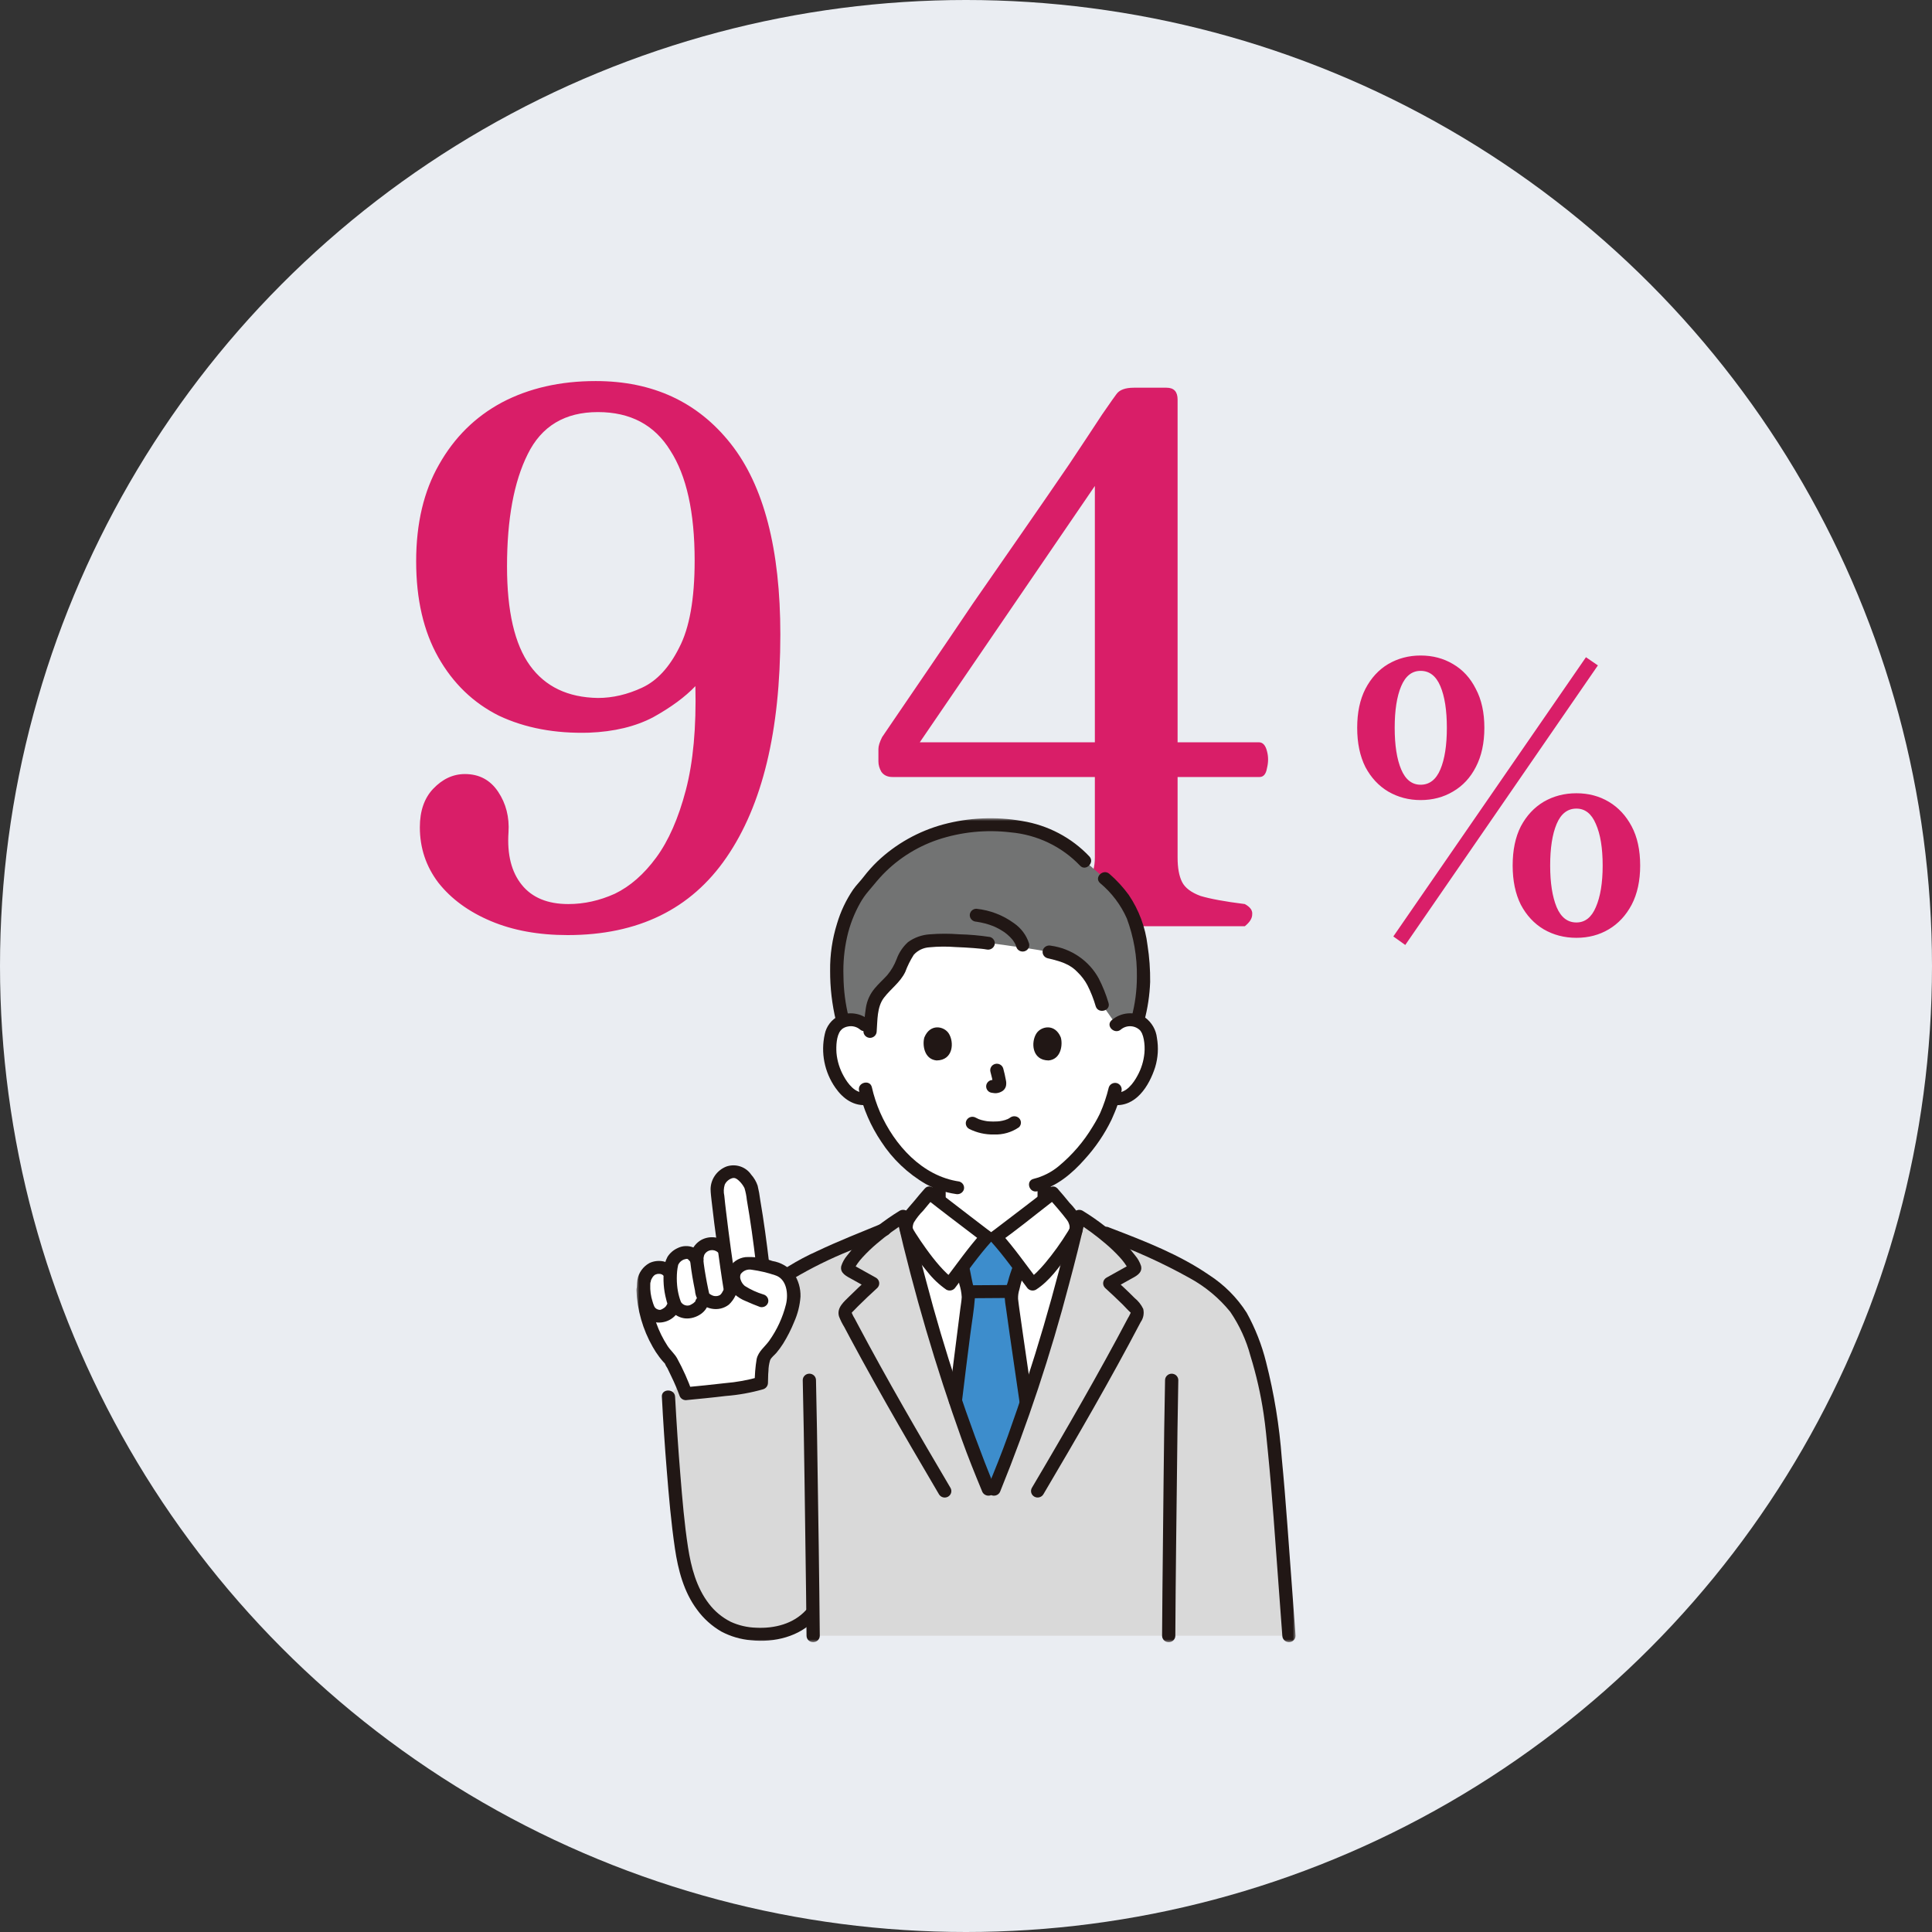 <svg width="340" height="340" viewBox="0 0 340 340" fill="none" xmlns="http://www.w3.org/2000/svg">
<rect x="0" y="0" width="340" height="340" fill="#333333" stroke="none"/>
<circle cx="170" cy="170" r="170" fill="#EAEDF2"/>
<path d="M99.887 164.56C94.773 164.56 90.267 163.737 86.367 162.09C82.467 160.443 79.39 158.19 77.137 155.33C74.97 152.47 73.887 149.22 73.887 145.58C73.887 142.72 74.667 140.467 76.227 138.82C77.874 137.087 79.737 136.22 81.817 136.22C84.33 136.22 86.28 137.26 87.667 139.34C89.053 141.42 89.66 143.803 89.487 146.49C89.227 150.39 90.007 153.467 91.827 155.72C93.647 157.973 96.377 159.1 100.017 159.1C102.79 159.1 105.52 158.493 108.207 157.28C110.894 155.98 113.32 153.857 115.487 150.91C117.654 147.963 119.387 144.02 120.687 139.08C121.987 134.14 122.55 128.03 122.377 120.75C120.557 122.657 118.087 124.477 114.967 126.21C111.847 127.857 108.077 128.767 103.657 128.94C97.677 129.113 92.39 128.117 87.797 125.95C83.29 123.697 79.737 120.273 77.137 115.68C74.537 111.087 73.237 105.453 73.237 98.78C73.237 92.107 74.58 86.43 77.267 81.75C79.954 76.983 83.637 73.343 88.317 70.83C93.084 68.317 98.587 67.06 104.827 67.06C114.88 67.06 122.81 70.743 128.617 78.11C134.424 85.477 137.327 96.657 137.327 111.65C137.327 128.637 134.164 141.723 127.837 150.91C121.597 160.01 112.28 164.56 99.887 164.56ZM105.217 122.83C107.817 122.83 110.417 122.223 113.017 121.01C115.617 119.797 117.784 117.457 119.517 113.99C121.337 110.523 122.247 105.41 122.247 98.65C122.247 90.157 120.817 83.7 117.957 79.28C115.184 74.773 110.937 72.52 105.217 72.52C99.41 72.52 95.293 74.99 92.867 79.93C90.44 84.783 89.227 91.37 89.227 99.69C89.227 107.577 90.57 113.383 93.257 117.11C95.944 120.837 99.93 122.743 105.217 122.83ZM179.157 163C177.337 161.613 177.337 160.313 179.157 159.1C183.057 158.667 185.961 158.147 187.867 157.54C189.774 156.847 191.031 155.98 191.637 154.94C192.331 153.813 192.677 152.47 192.677 150.91V136.74H157.057C156.191 136.74 155.541 136.437 155.107 135.83C154.761 135.223 154.587 134.617 154.587 134.01V131.8C154.587 131.28 154.804 130.587 155.237 129.72C155.237 129.72 155.974 128.637 157.447 126.47C158.921 124.303 160.871 121.443 163.297 117.89C165.724 114.337 168.367 110.437 171.227 106.19C174.174 101.943 177.121 97.697 180.067 93.45C183.014 89.203 185.701 85.303 188.127 81.75C190.554 78.11 192.504 75.163 193.977 72.91C195.537 70.657 196.361 69.487 196.447 69.4C196.967 68.62 198.007 68.23 199.567 68.23H205.287C206.587 68.23 207.237 68.923 207.237 70.31V130.63H221.537C222.231 130.63 222.707 131.15 222.967 132.19C223.227 133.143 223.227 134.14 222.967 135.18C222.794 136.22 222.361 136.74 221.667 136.74H207.237V150.91C207.237 152.73 207.497 154.16 208.017 155.2C208.537 156.24 209.621 157.063 211.267 157.67C213.001 158.19 215.601 158.667 219.067 159.1C220.021 159.62 220.454 160.227 220.367 160.92C220.367 161.613 219.934 162.307 219.067 163H179.157ZM161.867 130.63H192.677V85.52L161.867 130.63ZM277.423 165.04C275.303 165.04 273.383 164.54 271.663 163.54C269.983 162.54 268.643 161.1 267.643 159.22C266.683 157.3 266.203 155 266.203 152.32C266.203 149.6 266.683 147.3 267.643 145.42C268.643 143.54 269.983 142.1 271.663 141.1C273.383 140.1 275.303 139.6 277.423 139.6C279.543 139.6 281.443 140.1 283.123 141.1C284.803 142.1 286.143 143.54 287.143 145.42C288.143 147.3 288.643 149.6 288.643 152.32C288.643 155 288.143 157.3 287.143 159.22C286.143 161.1 284.803 162.54 283.123 163.54C281.443 164.54 279.543 165.04 277.423 165.04ZM250.003 140.8C247.923 140.8 246.023 140.3 244.303 139.3C242.623 138.3 241.283 136.86 240.283 134.98C239.323 133.06 238.843 130.76 238.843 128.08C238.843 125.4 239.323 123.12 240.283 121.24C241.283 119.32 242.623 117.86 244.303 116.86C246.023 115.86 247.923 115.36 250.003 115.36C252.123 115.36 254.023 115.86 255.703 116.86C257.423 117.86 258.763 119.32 259.723 121.24C260.723 123.12 261.223 125.4 261.223 128.08C261.223 130.76 260.723 133.06 259.723 134.98C258.763 136.86 257.423 138.3 255.703 139.3C254.023 140.3 252.123 140.8 250.003 140.8ZM247.303 166.3L245.203 164.8L279.103 115.66L281.203 117.1L247.303 166.3ZM277.423 162.34C278.943 162.34 280.083 161.44 280.843 159.64C281.643 157.8 282.043 155.36 282.043 152.32C282.043 149.24 281.643 146.8 280.843 145C280.083 143.2 278.943 142.3 277.423 142.3C275.863 142.3 274.703 143.2 273.943 145C273.183 146.8 272.803 149.24 272.803 152.32C272.803 155.36 273.183 157.8 273.943 159.64C274.703 161.44 275.863 162.34 277.423 162.34ZM250.003 138.1C251.563 138.1 252.723 137.2 253.483 135.4C254.243 133.6 254.623 131.16 254.623 128.08C254.623 125 254.243 122.56 253.483 120.76C252.723 118.96 251.563 118.06 250.003 118.06C248.483 118.06 247.343 118.96 246.583 120.76C245.823 122.56 245.443 125 245.443 128.08C245.443 131.16 245.823 133.6 246.583 135.4C247.343 137.2 248.483 138.1 250.003 138.1Z" fill="#D91E68"/>
<mask id="mask0_1_24110" style="mask-type:luminance" maskUnits="userSpaceOnUse" x="112" y="144" width="116" height="145">
<path d="M228 144H112V289H228V144Z" fill="white"/>
</mask>
<g mask="url(#mask0_1_24110)">
<path d="M173.932 262.084C170.823 254.59 170.025 252.116 167.595 244.826C164.316 234.986 161.269 224.166 158.937 214.046C157.959 214.658 156.745 215.487 155.502 216.431C145.58 220.52 136.024 224.056 131.383 230.955L117.648 245.799C117.946 251.584 118.275 255.965 118.699 261.056C118.966 264.275 119.249 267.496 119.692 270.699C119.961 273.234 120.505 275.733 121.314 278.155C122.635 282.093 125.577 285.926 129.845 287.085C134.112 288.244 140.002 287.654 143.07 283.684C143.088 285.407 143.103 286.835 143.11 287.861H226.836C225.21 266.183 225.017 261.89 223.825 250.957C223.065 243.958 220.71 234.997 217.989 230.953C214.171 225.274 206.367 221.744 198.073 218.341L194.65 217.028L193.628 216.635C192.294 215.608 190.977 214.704 189.931 214.049C187.599 224.169 184.552 234.989 181.273 244.829C178.844 252.119 178.045 254.593 174.936 262.087L173.932 262.084Z" fill="#D9D9D9"/>
<path d="M196.447 180.358C196.783 180.054 197.177 179.819 197.607 179.665C198.036 179.512 198.493 179.443 198.95 179.463C199.531 179.444 200.106 179.58 200.614 179.856C201.122 180.132 201.544 180.537 201.835 181.029C202.815 182.69 202.774 185.753 202.116 187.648C201.587 189.522 200.522 191.21 199.046 192.514C198.641 192.844 198.17 193.088 197.664 193.231C197.157 193.374 196.626 193.412 196.103 193.345L195.821 193.298C195.544 194.214 195.206 195.111 194.809 195.983C194.017 198.085 189.426 205.761 183.759 208.073C183.759 208.497 183.759 208.844 183.759 208.844V210.505C183.759 210.505 183.759 210.772 183.759 211.144C181.066 213.221 175.736 217.314 175.218 217.676H173.641C173.133 217.325 167.995 213.375 165.257 211.264C165.257 210.907 165.257 210.651 165.257 210.651V208.189C162.298 206.947 159.711 204.99 157.738 202.502C155.447 199.798 153.747 196.664 152.742 193.293C152.186 193.408 151.61 193.397 151.058 193.262C150.507 193.127 149.994 192.871 149.559 192.513C148.083 191.209 147.018 189.521 146.489 187.647C145.831 185.748 145.789 182.69 146.77 181.028C147.061 180.536 147.483 180.131 147.991 179.855C148.499 179.579 149.074 179.443 149.655 179.462C150.112 179.442 150.568 179.511 150.998 179.665C151.427 179.818 151.822 180.053 152.158 180.357C152.158 180.357 147.353 157.117 173.788 157.117C200.223 157.117 196.447 180.358 196.447 180.358Z" fill="white"/>
<path d="M141.27 242.883C141.411 248.769 141.497 254.655 141.586 260.541C141.687 267.204 141.778 273.867 141.858 280.531C141.888 282.974 141.914 285.417 141.937 287.86C141.937 288.162 142.06 288.452 142.278 288.665C142.497 288.879 142.794 288.999 143.103 288.999C143.412 288.999 143.708 288.879 143.927 288.665C144.146 288.452 144.269 288.162 144.269 287.86C144.226 282.676 144.155 277.493 144.086 272.31C143.994 265.45 143.891 258.59 143.776 251.73C143.725 248.781 143.672 245.832 143.601 242.883C143.601 242.581 143.478 242.291 143.26 242.078C143.041 241.864 142.745 241.744 142.435 241.744C142.126 241.744 141.83 241.864 141.611 242.078C141.392 242.291 141.27 242.581 141.27 242.883Z" fill="#211715"/>
<path d="M206.839 287.86C206.869 282.634 206.914 277.407 206.974 272.181C207.044 265.359 207.124 258.537 207.216 251.716C207.258 248.773 207.301 245.83 207.363 242.887C207.363 242.585 207.24 242.295 207.022 242.082C206.803 241.868 206.506 241.748 206.197 241.748C205.888 241.748 205.592 241.868 205.373 242.082C205.154 242.295 205.031 242.585 205.031 242.887C204.909 248.728 204.837 254.571 204.773 260.412C204.693 267.062 204.624 273.713 204.565 280.363C204.543 282.863 204.524 285.363 204.508 287.863C204.508 288.165 204.631 288.455 204.849 288.668C205.068 288.882 205.364 289.002 205.674 289.002C205.983 289.002 206.279 288.882 206.498 288.668C206.717 288.455 206.839 288.165 206.839 287.863" fill="#211715"/>
<path d="M155.335 215.271C151.464 216.867 147.563 218.396 143.779 220.19C140.348 221.728 137.141 223.706 134.245 226.072C132.763 227.332 131.46 228.779 130.369 230.375C129.537 231.599 131.555 232.742 132.382 231.524C134.275 228.908 136.709 226.709 139.526 225.069C142.76 223.148 146.143 221.477 149.644 220.072C151.739 219.185 153.85 218.335 155.959 217.469C156.251 217.38 156.498 217.185 156.65 216.925C156.801 216.665 156.845 216.358 156.773 216.066C156.689 215.776 156.491 215.53 156.223 215.381C155.955 215.232 155.637 215.192 155.339 215.271" fill="#211715"/>
<path d="M174.93 262.085C178.039 254.591 178.838 252.117 181.267 244.827C184.279 235.793 187.096 225.935 189.338 216.547C189.423 216.077 189.4 215.596 189.272 215.136C189.144 214.676 188.913 214.25 188.595 213.888C187.585 212.749 186.312 211.091 185.28 209.963C184.841 210.31 175.895 217.202 175.216 217.672H173.64C172.96 217.202 164.016 210.31 163.577 209.963C162.545 211.092 161.271 212.745 160.262 213.888C159.944 214.25 159.713 214.676 159.585 215.136C159.457 215.596 159.434 216.077 159.519 216.547C161.766 225.932 164.579 235.793 167.59 244.827C170.018 252.117 170.819 254.591 173.927 262.085H174.93Z" fill="white"/>
<path d="M177.632 255.329C176.914 257.228 176.078 259.312 174.93 262.084H173.928C171.067 255.185 170.161 252.54 168.141 246.477C169.121 238.265 170.417 228.5 170.417 228.212C170.396 227.694 170.316 227.179 170.176 226.678C170.116 226.449 170.062 226.22 170.014 225.99C169.755 224.851 169.708 224.266 169.407 223.057L169.389 222.999C170.832 221.1 172.577 218.842 173.641 217.674H175.217C176.271 218.833 177.996 221.059 179.433 222.951C179.352 223.174 179.299 223.319 179.299 223.319C178.988 224.08 178.741 224.864 178.561 225.664C178.235 226.538 178.039 227.453 177.978 228.381C177.97 228.864 179.338 238.123 180.601 246.834C179.458 250.264 178.667 252.601 177.635 255.33" fill="#3D8DCC"/>
<path d="M170.763 228.466C173.095 228.466 175.427 228.419 177.758 228.418C178.067 228.418 178.364 228.298 178.583 228.084C178.801 227.871 178.924 227.581 178.924 227.279C178.924 226.977 178.801 226.687 178.583 226.473C178.364 226.26 178.067 226.14 177.758 226.14C175.427 226.14 173.095 226.186 170.763 226.187C170.454 226.187 170.158 226.307 169.939 226.521C169.72 226.734 169.598 227.024 169.598 227.326C169.598 227.628 169.72 227.918 169.939 228.132C170.158 228.345 170.454 228.466 170.763 228.466" fill="#211715"/>
<path d="M168.284 223.359C168.497 224.23 168.638 225.111 168.824 225.986C169.061 226.726 169.204 227.491 169.249 228.265C169.216 228.934 169.089 229.61 169.004 230.274C168.6 233.472 168.187 236.669 167.787 239.867C167.51 242.077 167.238 244.288 166.973 246.499C166.974 246.801 167.098 247.09 167.316 247.303C167.534 247.516 167.83 247.637 168.138 247.638C168.445 247.631 168.738 247.509 168.955 247.297C169.172 247.085 169.297 246.799 169.304 246.499C169.763 242.657 170.24 238.817 170.735 234.978C171.016 232.772 171.415 230.548 171.574 228.333C171.564 227.513 171.433 226.7 171.185 225.917C170.941 224.868 170.784 223.802 170.528 222.755C170.181 221.331 167.932 221.932 168.28 223.36" fill="#211715"/>
<path d="M181.662 246.104C181.113 242.326 180.564 238.548 180.016 234.77C179.816 233.388 179.62 232.005 179.426 230.622L179.374 230.257C179.401 230.447 179.355 230.109 179.348 230.058C179.318 229.837 179.288 229.615 179.26 229.393C179.225 229.122 179.182 228.851 179.163 228.578C179.144 228.007 179.226 227.436 179.405 226.892C179.628 225.871 179.93 224.868 180.309 223.893C180.456 223.63 180.495 223.322 180.417 223.032C180.339 222.742 180.151 222.493 179.891 222.334C179.624 222.184 179.307 222.143 179.009 222.219C178.71 222.296 178.455 222.483 178.297 222.742C177.928 223.662 177.62 224.604 177.376 225.563C177.037 226.471 176.848 227.426 176.816 228.392C176.857 228.985 176.93 229.576 177.034 230.161C177.469 233.359 177.939 236.554 178.404 239.749C178.741 242.068 179.079 244.387 179.416 246.706C179.5 246.996 179.698 247.243 179.966 247.392C180.235 247.541 180.553 247.58 180.851 247.502C181.145 247.415 181.393 247.221 181.545 246.96C181.696 246.699 181.739 246.391 181.665 246.1" fill="#211715"/>
<path d="M198.233 158.963C197.192 157.331 195.909 155.859 194.424 154.596L190.887 151.525C186.303 146.533 180.209 145.153 174.205 145.153C168.128 145.069 162.198 146.973 157.358 150.564C155.552 151.95 153.954 153.577 152.61 155.396C149.531 158.339 147.073 164.772 147.26 171.15C147.239 174.036 147.601 176.914 148.336 179.71C148.759 179.555 149.205 179.471 149.656 179.461C150.113 179.441 150.569 179.51 150.999 179.664C151.429 179.818 151.823 180.053 152.159 180.356L153.151 181.035C153.223 179.731 153.367 178.432 153.584 177.143C154.044 174.411 156.946 173.151 158.179 170.711C158.889 169.305 159.312 167.663 160.527 166.663C161.492 165.973 162.646 165.58 163.841 165.533C167.201 165.412 170.566 165.565 173.9 165.992C175.648 166.087 177.338 166.429 179.826 166.738C181.177 166.906 183.682 167.338 184.639 167.526C188.407 168.373 189.851 169.291 191.743 171.798C192.734 173.344 193.48 175.027 193.955 176.791L196.445 180.357C196.781 180.054 197.175 179.819 197.605 179.665C198.034 179.511 198.491 179.442 198.948 179.462C199.366 179.472 199.78 179.544 200.176 179.676C200.973 176.904 201.325 174.028 201.219 171.15C200.975 165.514 200.025 161.865 198.232 158.964" fill="#727373"/>
<path d="M170.549 198.664C171.896 199.345 173.396 199.684 174.913 199.651C176.487 199.716 178.039 199.268 179.324 198.377C179.433 198.272 179.519 198.146 179.578 198.007C179.637 197.869 179.667 197.72 179.667 197.57C179.667 197.421 179.637 197.272 179.578 197.134C179.519 196.995 179.433 196.869 179.324 196.764C179.101 196.557 178.806 196.442 178.498 196.442C178.191 196.442 177.896 196.557 177.673 196.764C178.028 196.493 177.76 196.694 177.673 196.751C177.585 196.808 177.496 196.857 177.404 196.904C177.356 196.928 177.306 196.951 177.26 196.974C177.107 197.051 177.2 196.933 177.313 196.956C177.237 196.942 177.022 197.064 176.942 197.088C176.603 197.192 176.256 197.269 175.904 197.319C176.079 197.293 175.893 197.319 175.816 197.326C175.714 197.337 175.612 197.345 175.51 197.351C175.264 197.367 175.018 197.372 174.773 197.371C174.552 197.371 174.332 197.363 174.112 197.347C174.015 197.341 173.911 197.333 173.81 197.324C173.79 197.324 173.426 197.267 173.674 197.309C173.346 197.258 173.022 197.188 172.702 197.1C172.566 197.06 172.434 197.012 172.3 196.968C172.009 196.873 172.481 197.063 172.215 196.934C172.049 196.858 171.884 196.779 171.722 196.694C171.59 196.617 171.444 196.567 171.291 196.546C171.139 196.525 170.984 196.533 170.835 196.571C170.686 196.608 170.546 196.674 170.424 196.765C170.301 196.856 170.198 196.969 170.12 197.099C170.043 197.229 169.992 197.372 169.971 197.521C169.951 197.67 169.961 197.821 170 197.967C170.04 198.112 170.108 198.248 170.202 198.367C170.296 198.486 170.412 198.586 170.546 198.661" fill="#211715"/>
<path d="M174.305 188.639C174.505 189.345 174.665 190.061 174.785 190.784C174.77 190.683 174.756 190.583 174.743 190.481C174.757 190.579 174.76 190.679 174.751 190.777C174.764 190.677 174.778 190.575 174.792 190.475C174.785 190.52 174.774 190.564 174.758 190.607L174.876 190.336C174.863 190.366 174.847 190.394 174.828 190.421L175.011 190.191C174.99 190.216 174.966 190.239 174.939 190.26L175.175 190.082C175.119 190.116 175.061 190.146 175.001 190.173L175.279 190.058C175.186 190.097 175.088 190.125 174.988 190.141L175.298 190.101C175.206 190.111 175.114 190.111 175.023 190.101L175.333 190.14C175.229 190.127 175.127 190.102 175.024 190.088C174.873 190.041 174.712 190.034 174.558 190.068C174.404 190.075 174.254 190.122 174.125 190.204C173.993 190.279 173.877 190.38 173.784 190.499C173.692 190.618 173.624 190.754 173.585 190.899C173.546 191.043 173.537 191.194 173.558 191.342C173.578 191.491 173.629 191.634 173.706 191.763C173.78 191.892 173.88 192.004 173.999 192.094C174.119 192.184 174.256 192.249 174.403 192.286C174.643 192.317 174.875 192.381 175.119 192.387C175.487 192.39 175.851 192.305 176.179 192.141C176.387 192.048 176.571 191.911 176.718 191.739C176.865 191.568 176.971 191.367 177.029 191.15C177.104 190.8 177.101 190.438 177.019 190.089C176.9 189.398 176.735 188.713 176.554 188.035C176.472 187.743 176.274 187.496 176.005 187.347C175.736 187.198 175.418 187.159 175.12 187.239C174.822 187.32 174.568 187.512 174.416 187.775C174.263 188.038 174.223 188.349 174.306 188.64" fill="#211715"/>
<path d="M162.679 182.551C162.312 183.716 162.551 186.394 164.81 186.622C167.793 186.604 167.952 183.366 166.947 181.843C166.124 180.596 163.706 180.078 162.679 182.551Z" fill="#211715"/>
<path d="M186.675 182.551C187.042 183.716 186.803 186.394 184.546 186.622C181.561 186.604 181.403 183.366 182.408 181.843C183.23 180.597 185.648 180.079 186.676 182.551" fill="#211715"/>
<path d="M152.984 179.551C152.255 178.916 151.35 178.506 150.383 178.374C149.416 178.241 148.43 178.392 147.551 178.807C146.934 179.132 146.399 179.587 145.983 180.138C145.567 180.689 145.281 181.323 145.145 181.994C144.782 183.607 144.76 185.275 145.081 186.895C145.401 188.516 146.058 190.056 147.009 191.42C148.369 193.374 150.305 194.77 152.813 194.44C153.11 194.358 153.362 194.165 153.515 193.903C153.667 193.641 153.707 193.33 153.627 193.039C153.538 192.752 153.34 192.509 153.073 192.361C152.806 192.212 152.491 192.17 152.193 192.242C150.486 192.466 149.165 190.646 148.476 189.38C147.77 188.124 147.338 186.738 147.207 185.31C147.117 184.043 147.207 182.277 147.931 181.36C147.85 181.464 148.089 181.194 148.118 181.17C148.185 181.09 148.268 181.023 148.361 180.974C148.619 180.812 148.908 180.701 149.21 180.649C149.581 180.568 149.966 180.573 150.334 180.663C150.703 180.752 151.046 180.924 151.335 181.165C152.448 182.143 154.101 180.537 152.987 179.551" fill="#211715"/>
<path d="M197.273 181.162C197.766 180.759 198.399 180.559 199.04 180.603C199.681 180.648 200.279 180.934 200.708 181.401C200.543 181.202 200.764 181.496 200.791 181.537C200.858 181.64 200.918 181.746 200.972 181.855C201.118 182.198 201.224 182.556 201.289 182.921C201.436 183.71 201.474 184.514 201.401 185.312C201.273 186.711 200.855 188.071 200.172 189.307C199.485 190.595 198.15 192.472 196.415 192.244C196.118 192.174 195.804 192.217 195.538 192.365C195.271 192.513 195.073 192.754 194.981 193.039C194.902 193.33 194.942 193.641 195.095 193.903C195.247 194.165 195.499 194.358 195.796 194.44C199.867 194.976 202.236 191.097 203.29 187.808C203.795 186.134 203.901 184.368 203.6 182.647C203.521 181.946 203.298 181.267 202.943 180.653C202.587 180.039 202.108 179.503 201.533 179.076C200.631 178.512 199.565 178.253 198.497 178.338C197.43 178.424 196.421 178.85 195.626 179.55C194.508 180.534 196.162 182.141 197.277 181.164" fill="#211715"/>
<path d="M195.119 191.405C194.751 192.932 194.248 194.425 193.615 195.866C193.561 195.998 193.718 195.638 193.655 195.771C193.636 195.814 193.617 195.858 193.597 195.901C193.558 195.981 193.521 196.062 193.482 196.143C193.373 196.37 193.256 196.594 193.136 196.817C192.866 197.319 192.576 197.811 192.275 198.295C190.711 200.9 188.71 203.231 186.356 205.189C185.076 206.268 183.557 207.043 181.919 207.452C180.461 207.782 181.075 209.979 182.538 209.649C185.906 208.889 188.708 206.488 190.907 203.992C192.804 201.908 194.388 199.571 195.609 197.05C195.684 196.887 195.756 196.723 195.825 196.557C195.856 196.485 195.994 196.168 195.862 196.467C196.047 196.051 196.229 195.632 196.392 195.206C196.8 194.166 197.125 193.098 197.364 192.009C197.438 191.718 197.395 191.41 197.243 191.149C197.091 190.888 196.843 190.694 196.548 190.608C196.25 190.531 195.933 190.57 195.665 190.719C195.397 190.868 195.199 191.114 195.115 191.404" fill="#211715"/>
<path d="M151.183 191.933C151.919 195.133 153.241 198.176 155.087 200.916C157.063 203.966 159.746 206.518 162.92 208.365C164.554 209.258 166.34 209.854 168.191 210.125C168.488 210.196 168.802 210.153 169.069 210.005C169.335 209.857 169.534 209.616 169.625 209.33C169.704 209.038 169.664 208.728 169.511 208.466C169.359 208.204 169.107 208.011 168.81 207.928C162.271 206.979 157.39 201.464 154.894 195.79C154.268 194.35 153.778 192.856 153.431 191.328C153.098 189.9 150.85 190.504 151.182 191.934" fill="#211715"/>
<path d="M191.712 150.719C188.583 147.409 184.414 145.214 179.864 144.482C175.26 143.669 170.527 143.874 166.014 145.082C161.649 146.267 157.658 148.506 154.409 151.592C153.522 152.449 152.701 153.369 151.954 154.345C151.371 155.105 150.681 155.778 150.126 156.568C148.883 158.404 147.933 160.413 147.308 162.527C146.465 165.217 146.053 168.018 146.088 170.831C146.075 173.813 146.423 176.785 147.123 179.688C147.205 179.979 147.402 180.226 147.671 180.376C147.94 180.525 148.258 180.563 148.557 180.483C148.855 180.403 149.108 180.21 149.261 179.947C149.413 179.684 149.453 179.373 149.371 179.082C148.772 176.68 148.458 174.218 148.435 171.746C148.354 169.441 148.569 167.135 149.075 164.883C149.544 162.799 150.317 160.792 151.369 158.923C151.784 158.182 152.272 157.482 152.826 156.834C153.506 156.062 154.13 155.248 154.82 154.482C157.582 151.417 161.109 149.103 165.058 147.766C169.165 146.406 173.533 145.966 177.838 146.479C182.51 146.891 186.862 148.974 190.059 152.33C191.069 153.418 192.714 151.803 191.711 150.716" fill="#211715"/>
<path d="M201.374 179.686C201.976 177.436 202.322 175.129 202.408 172.806C202.433 170.643 202.277 168.481 201.943 166.343C201.566 163.182 200.437 160.152 198.646 157.495C197.658 156.14 196.518 154.899 195.246 153.793C194.138 152.809 192.484 154.415 193.594 155.406C195.629 157.104 197.24 159.234 198.304 161.633C199.525 164.918 200.125 168.392 200.072 171.886C200.073 174.315 199.753 176.733 199.12 179.082C198.764 180.506 201.012 181.113 201.368 179.687" fill="#211715"/>
<path d="M174.212 164.894C172.415 164.62 170.601 164.461 168.782 164.419C167.073 164.286 165.355 164.287 163.646 164.424C162.25 164.507 160.909 164.986 159.787 165.802C158.881 166.629 158.194 167.659 157.784 168.802C157.397 169.825 156.839 170.777 156.132 171.621C155.427 172.396 154.637 173.094 153.969 173.899C153.118 174.892 152.567 176.098 152.378 177.38C152.165 178.751 152.061 180.133 151.949 181.51C151.952 181.811 152.076 182.1 152.294 182.313C152.512 182.526 152.807 182.647 153.115 182.649C153.422 182.643 153.715 182.522 153.933 182.309C154.15 182.097 154.275 181.81 154.281 181.51C154.438 179.561 154.311 177.225 155.557 175.588C156.761 174.007 158.437 172.874 159.31 171.044C159.701 169.989 160.204 168.978 160.81 168.026C161.157 167.638 161.579 167.322 162.052 167.096C162.525 166.87 163.039 166.739 163.564 166.709C165.091 166.561 166.627 166.547 168.156 166.667C169.214 166.707 170.272 166.762 171.328 166.845C171.777 166.879 172.225 166.917 172.672 166.964L172.969 166.998C173.007 166.998 173.337 167.044 173.194 167.025C173.132 167.017 173.495 167.072 173.594 167.09C173.892 167.161 174.207 167.119 174.474 166.971C174.74 166.823 174.939 166.58 175.028 166.293C175.108 166.002 175.067 165.692 174.915 165.43C174.762 165.168 174.511 164.974 174.214 164.892" fill="#211715"/>
<path d="M184.332 168.626C184.981 168.773 185.628 168.933 186.262 169.132C186.516 169.211 186.768 169.297 187.017 169.389C187.058 169.405 187.406 169.549 187.217 169.467C187.319 169.51 187.42 169.555 187.519 169.603C188.323 169.95 189.044 170.457 189.636 171.092C190.329 171.759 190.911 172.528 191.361 173.371C191.967 174.566 192.459 175.813 192.831 177.096C193.273 178.492 195.523 177.896 195.079 176.49C194.645 175.018 194.074 173.588 193.373 172.218C192.536 170.671 191.337 169.34 189.873 168.334C188.409 167.327 186.722 166.674 184.95 166.427C184.652 166.353 184.336 166.395 184.069 166.544C183.802 166.692 183.603 166.936 183.516 167.224C183.437 167.515 183.478 167.825 183.63 168.087C183.782 168.349 184.034 168.542 184.33 168.625" fill="#211715"/>
<path d="M181.09 166.015C180.63 164.576 179.695 163.326 178.432 162.46C176.503 161.051 174.221 160.175 171.826 159.926C171.517 159.927 171.222 160.048 171.003 160.261C170.785 160.474 170.662 160.763 170.66 161.065C170.668 161.365 170.793 161.65 171.01 161.862C171.227 162.074 171.519 162.197 171.826 162.204C172.338 162.279 172.846 162.382 173.347 162.512C173.855 162.643 174.353 162.807 174.84 163.001C174.645 162.925 174.943 163.046 174.979 163.062C175.098 163.116 175.216 163.169 175.331 163.226C175.539 163.327 175.744 163.435 175.945 163.548C176.147 163.662 176.334 163.777 176.509 163.891C176.606 163.954 176.703 164.017 176.792 164.081C176.84 164.114 177.071 164.286 176.861 164.127C177.166 164.358 177.454 164.609 177.724 164.877C177.838 164.99 177.948 165.108 178.055 165.229C178.114 165.295 178.168 165.367 178.229 165.433C178.29 165.498 178.261 165.472 178.162 165.347L178.25 165.463C178.417 165.694 178.568 165.937 178.7 166.189C178.714 166.216 178.756 166.343 178.776 166.347C178.699 166.328 178.679 166.072 178.743 166.281C178.778 166.394 178.818 166.504 178.846 166.62C178.928 166.911 179.125 167.158 179.394 167.307C179.663 167.457 179.982 167.495 180.28 167.415C180.578 167.335 180.831 167.142 180.984 166.879C181.137 166.616 181.176 166.305 181.094 166.014" fill="#211715"/>
<path d="M183.611 262.982C189.514 252.984 195.351 242.938 200.742 232.665C200.978 232.33 201.14 231.95 201.217 231.55C201.294 231.15 201.284 230.738 201.189 230.342C200.832 229.601 200.314 228.946 199.669 228.423C198.517 227.26 197.317 226.145 196.109 225.04L195.873 226.83L198.902 225.14C199.836 224.619 201.108 224.082 200.808 222.792C200.592 222.125 200.246 221.505 199.788 220.966C199.299 220.314 198.768 219.694 198.198 219.11C195.89 216.804 193.31 214.774 190.512 213.062C190.357 212.976 190.185 212.925 190.007 212.914C189.83 212.902 189.652 212.93 189.487 212.996C189.322 213.061 189.174 213.163 189.055 213.292C188.936 213.422 188.849 213.576 188.8 213.743C185.755 226.938 181.935 239.95 177.358 252.716C176.262 255.77 175.049 258.781 173.806 261.78C173.726 262.071 173.766 262.382 173.919 262.644C174.071 262.906 174.323 263.099 174.62 263.181C174.918 263.254 175.233 263.212 175.5 263.064C175.767 262.916 175.966 262.673 176.054 262.386C180.864 250.527 184.896 238.38 188.127 226.021C189.17 222.147 190.144 218.254 191.048 214.344L189.336 215.025C191.17 216.174 192.914 217.454 194.553 218.855C195.42 219.587 196.239 220.371 197.007 221.201C197.328 221.546 197.628 221.909 197.905 222.289C198.04 222.479 198.17 222.669 198.294 222.871C198.351 222.966 198.406 223.061 198.459 223.156L198.52 223.268C198.598 223.428 198.598 223.417 198.52 223.236L198.678 222.661C198.774 222.582 198.762 222.582 198.641 222.661L198.338 222.83L197.935 223.056L196.824 223.675L194.704 224.857C194.552 224.946 194.422 225.068 194.325 225.213C194.228 225.359 194.166 225.524 194.143 225.696C194.12 225.868 194.138 226.043 194.194 226.208C194.251 226.372 194.345 226.522 194.469 226.646C195.511 227.602 196.549 228.563 197.554 229.556C198.001 229.997 198.416 230.486 198.88 230.91C199.037 231.053 198.998 230.96 198.937 231.129C198.79 231.456 198.623 231.773 198.436 232.078C197.168 234.483 195.877 236.877 194.562 239.258C191.873 244.14 189.109 248.981 186.304 253.803C184.75 256.482 183.183 259.155 181.602 261.823C181.525 261.952 181.475 262.095 181.454 262.243C181.433 262.391 181.442 262.542 181.481 262.687C181.52 262.832 181.587 262.967 181.68 263.087C181.772 263.206 181.888 263.306 182.02 263.382C182.152 263.457 182.298 263.507 182.45 263.527C182.602 263.547 182.756 263.538 182.904 263.5C183.052 263.462 183.191 263.396 183.313 263.306C183.435 263.216 183.538 263.103 183.615 262.973" fill="#211715"/>
<path d="M184.455 210.769C185.596 212.027 186.746 213.347 187.772 214.696C187.938 214.917 188.064 215.165 188.143 215.428C188.193 215.577 188.226 215.731 188.24 215.887C188.24 215.947 188.24 216.009 188.247 216.067C188.247 216.067 188.204 216.352 188.247 216.188C188.273 216.083 188.185 216.299 188.15 216.355C188.073 216.487 187.994 216.616 187.913 216.745C186.715 218.697 185.373 220.561 183.898 222.322C183.424 222.882 182.926 223.429 182.404 223.942C182.176 224.164 181.944 224.379 181.7 224.582C181.64 224.633 181.423 224.805 181.454 224.782C181.466 224.773 181.219 224.943 181.134 224.997L182.729 225.405C180.535 222.543 178.469 219.551 176.042 216.868L175.806 218.656C178.868 216.516 181.768 214.117 184.724 211.837C185.185 211.482 185.648 211.13 186.105 210.769C186.323 210.555 186.445 210.265 186.445 209.963C186.445 209.66 186.323 209.37 186.105 209.156C185.883 208.947 185.587 208.831 185.279 208.831C184.971 208.831 184.676 208.947 184.453 209.156C181.642 211.372 178.783 213.535 175.933 215.706L175.405 216.108L175.159 216.297C174.95 216.456 175.291 216.202 175.152 216.302C174.977 216.433 174.805 216.566 174.626 216.691C174.475 216.782 174.348 216.905 174.252 217.05C174.156 217.195 174.095 217.36 174.072 217.531C174.05 217.702 174.067 217.876 174.122 218.041C174.177 218.205 174.269 218.355 174.391 218.48C176.685 221.018 178.637 223.849 180.712 226.557C180.872 226.814 181.128 227 181.425 227.076C181.723 227.152 182.039 227.113 182.307 226.966C184.685 225.447 186.446 222.938 188.045 220.7C188.706 219.776 189.345 218.834 189.942 217.869C190.13 217.596 190.287 217.304 190.413 216.999C190.685 216.048 190.581 215.031 190.121 214.151C189.593 213.249 188.953 212.414 188.215 211.666C187.521 210.825 186.837 209.976 186.104 209.167C185.106 208.068 183.462 209.683 184.452 210.781" fill="#211715"/>
<path d="M167.263 261.831C161.654 252.33 156.107 242.785 150.941 233.046C150.771 232.73 150.602 232.41 150.434 232.087C150.23 231.774 150.057 231.442 149.917 231.096C149.9 231.033 149.917 230.946 149.881 231.054C149.921 230.931 150.054 230.845 150.142 230.752C150.424 230.457 150.71 230.165 150.999 229.875C152.102 228.769 153.249 227.706 154.4 226.648C154.523 226.524 154.617 226.374 154.673 226.209C154.729 226.045 154.746 225.871 154.724 225.699C154.701 225.527 154.639 225.362 154.542 225.217C154.445 225.072 154.316 224.95 154.164 224.861L152.044 223.679L151.034 223.115L150.53 222.83L150.328 222.718C150.112 222.577 150.065 222.559 150.189 222.663L150.348 223.239C150.356 223.442 150.28 223.375 150.375 223.215C150.429 223.12 150.48 223.025 150.535 222.93C150.653 222.732 150.781 222.538 150.915 222.349C151.187 221.97 151.482 221.608 151.799 221.264C152.582 220.41 153.42 219.607 154.308 218.857C155.948 217.456 157.692 216.176 159.525 215.026L157.812 214.345C160.857 227.54 164.678 240.553 169.255 253.318C170.351 256.372 171.564 259.383 172.808 262.383C172.898 262.67 173.096 262.912 173.363 263.06C173.629 263.208 173.944 263.251 174.241 263.18C174.539 263.098 174.791 262.905 174.943 262.642C175.096 262.38 175.137 262.069 175.057 261.778C170.246 249.92 166.214 237.775 162.983 225.416C161.94 221.542 160.966 217.65 160.061 213.74C160.012 213.572 159.925 213.418 159.806 213.288C159.687 213.159 159.54 213.057 159.375 212.992C159.21 212.926 159.031 212.898 158.854 212.91C158.676 212.921 158.503 212.972 158.349 213.059C155.551 214.77 152.971 216.8 150.663 219.106C150.093 219.691 149.561 220.311 149.073 220.962C148.616 221.501 148.269 222.121 148.053 222.789C147.754 224.071 149.024 224.614 149.959 225.135L152.988 226.825L152.752 225.036C151.654 226.042 150.562 227.054 149.508 228.104C148.531 229.076 147.206 230.136 147.651 231.662C147.896 232.309 148.205 232.932 148.572 233.522C148.929 234.196 149.287 234.87 149.647 235.543C150.308 236.778 150.975 238.01 151.648 239.239C154.466 244.388 157.373 249.491 160.323 254.569C161.954 257.379 163.596 260.182 165.249 262.979C165.405 263.239 165.661 263.429 165.96 263.506C166.259 263.583 166.577 263.54 166.844 263.388C167.112 263.235 167.306 262.985 167.384 262.693C167.463 262.401 167.419 262.09 167.263 261.829" fill="#211715"/>
<path d="M162.752 209.158C162.109 209.869 161.502 210.61 160.894 211.349C160.286 212.087 159.602 212.782 159.062 213.56C158.627 214.143 158.37 214.834 158.318 215.554C158.267 216.273 158.423 216.993 158.77 217.629C160.086 219.802 161.572 221.872 163.216 223.819C164.158 225.026 165.281 226.087 166.548 226.965C166.817 227.11 167.133 227.149 167.43 227.073C167.727 226.997 167.982 226.811 168.143 226.556C170.219 223.848 172.17 221.017 174.465 218.48C174.587 218.355 174.679 218.205 174.734 218.04C174.79 217.876 174.807 217.702 174.784 217.53C174.762 217.359 174.7 217.194 174.604 217.049C174.508 216.904 174.38 216.781 174.23 216.69C174.091 216.595 173.957 216.491 173.822 216.39L173.653 216.264C173.492 216.143 173.84 216.406 173.667 216.275L173.182 215.903C172.404 215.31 171.627 214.715 170.85 214.119C169.149 212.815 167.449 211.508 165.753 210.199C165.304 209.852 164.853 209.509 164.408 209.155C164.185 208.948 163.889 208.833 163.582 208.833C163.275 208.833 162.98 208.948 162.756 209.155C162.539 209.369 162.417 209.659 162.417 209.962C162.417 210.264 162.539 210.554 162.756 210.768C165.605 213.014 168.501 215.205 171.388 217.402C171.941 217.823 172.486 218.257 173.055 218.656L172.819 216.866C170.391 219.549 168.327 222.542 166.132 225.403L167.728 224.995C167.624 224.929 167.522 224.86 167.423 224.789C167.318 224.714 167.417 224.789 167.435 224.801C167.39 224.765 167.344 224.729 167.299 224.693C167.077 224.508 166.859 224.319 166.648 224.124C166.193 223.695 165.764 223.237 165.35 222.769C164.494 221.797 163.707 220.769 162.952 219.718C162.318 218.837 161.707 217.941 161.127 217.026C160.965 216.77 160.805 216.514 160.653 216.251C160.63 216.215 160.609 216.177 160.591 216.139C160.666 216.329 160.617 216.139 160.62 216.054C160.624 215.738 160.694 215.426 160.826 215.136C161.292 214.375 161.849 213.67 162.485 213.036C163.114 212.271 163.741 211.503 164.406 210.769C165.398 209.676 163.755 208.059 162.755 209.156" fill="#211715"/>
<path d="M164.09 208.946V210.648C164.094 210.949 164.216 211.237 164.432 211.453C164.54 211.559 164.669 211.643 164.811 211.701C164.952 211.758 165.104 211.788 165.258 211.788C165.411 211.788 165.563 211.758 165.705 211.701C165.846 211.643 165.975 211.559 166.083 211.453C166.298 211.237 166.42 210.949 166.425 210.648V208.946C166.421 208.645 166.299 208.356 166.083 208.141C165.975 208.035 165.846 207.95 165.705 207.893C165.563 207.835 165.411 207.806 165.258 207.806C165.104 207.806 164.952 207.835 164.811 207.893C164.669 207.95 164.54 208.035 164.432 208.141C164.217 208.357 164.095 208.645 164.09 208.946Z" fill="#211715"/>
<path d="M182.59 208.843V210.601H184.921V210.506C184.917 210.205 184.795 209.917 184.579 209.701C184.471 209.595 184.342 209.511 184.201 209.453C184.059 209.396 183.907 209.366 183.754 209.366C183.6 209.366 183.448 209.396 183.307 209.453C183.165 209.511 183.036 209.595 182.928 209.701C182.713 209.917 182.591 210.205 182.586 210.506V210.601C182.59 210.903 182.712 211.192 182.928 211.407C183.036 211.514 183.165 211.598 183.307 211.655C183.448 211.713 183.6 211.742 183.754 211.742C183.907 211.742 184.059 211.713 184.201 211.655C184.342 211.598 184.471 211.514 184.579 211.407C184.794 211.191 184.917 210.903 184.921 210.601V208.843C184.917 208.542 184.795 208.253 184.579 208.037C184.471 207.931 184.342 207.847 184.201 207.789C184.059 207.732 183.907 207.702 183.754 207.702C183.6 207.702 183.448 207.732 183.307 207.789C183.165 207.847 183.036 207.931 182.928 208.037C182.713 208.254 182.591 208.542 182.586 208.843" fill="#211715"/>
<path d="M116.478 245.799C116.702 250.145 116.991 254.487 117.345 258.825C117.712 263.393 118.104 267.956 118.773 272.495C119.328 276.26 120.339 280.172 122.678 283.284C123.81 284.842 125.263 286.151 126.944 287.126C128.563 287.985 130.346 288.508 132.181 288.661C136.239 289.096 140.73 288.025 143.505 284.954C144.496 283.859 142.854 282.242 141.854 283.34C139.654 285.77 136.308 286.613 133.082 286.451C131.526 286.409 129.996 286.053 128.587 285.407C127.081 284.646 125.773 283.559 124.76 282.23C122.555 279.382 121.62 275.787 121.082 272.315C120.431 268.111 120.084 263.866 119.739 259.633C119.362 255.027 119.052 250.417 118.806 245.804C118.731 244.344 116.399 244.336 116.474 245.804" fill="#211715"/>
<path d="M139.339 230.273C138.982 232.692 137.119 235.564 136.211 236.765C135.858 237.246 135.462 237.697 135.029 238.111C134.094 238.982 134.222 240.156 134.046 241.488C133.948 242.215 134.026 242.875 133.983 243.398C131.36 244.301 124.074 244.937 120.69 245.273C119.905 243.21 118.984 241.198 117.933 239.251C115.832 237.226 113.429 232.264 113.191 227.48L113.28 225.711C113.312 225.076 113.829 223.307 115.14 222.974C115.645 222.851 116.176 222.883 116.661 223.066C117.146 223.249 117.561 223.573 117.851 223.996L118.192 222.423C118.35 221.908 118.655 221.448 119.071 221.097C119.487 220.746 119.997 220.518 120.541 220.439C121.64 220.27 122.069 220.948 122.624 221.674C122.598 221.199 122.699 220.726 122.917 220.302C123.135 219.877 123.463 219.515 123.867 219.252C125.178 218.576 127.753 218.552 127.709 221.441C127.009 216.522 126.237 210.519 126.218 209.178C126.249 208.442 126.54 207.74 127.04 207.191C127.541 206.641 128.221 206.278 128.965 206.162C130.489 205.986 132.078 208.172 132.254 209.135C133.094 213.749 133.588 217.088 134.246 222.682C135.12 222.89 135.959 223.123 136.896 223.375C137.651 223.639 138.291 224.147 138.711 224.814C139.612 226.491 139.837 228.438 139.341 230.27" fill="white"/>
<path d="M135.355 222.248C134.915 218.545 134.419 214.852 133.789 211.178C133.686 210.329 133.532 209.486 133.33 208.654C133.087 207.939 132.701 207.279 132.193 206.712C131.732 206.035 131.053 205.528 130.264 205.27C129.475 205.012 128.62 205.018 127.835 205.288C127.021 205.607 126.323 206.155 125.827 206.862C125.332 207.569 125.062 208.403 125.051 209.26C125.061 209.979 125.162 210.702 125.238 211.415C125.518 213.986 125.861 216.55 126.21 219.111C126.583 221.841 126.957 224.575 127.407 227.293C127.491 227.584 127.688 227.83 127.956 227.979C128.225 228.128 128.542 228.168 128.841 228.09C129.135 228.003 129.384 227.81 129.536 227.548C129.687 227.287 129.73 226.979 129.656 226.688C128.912 222.192 128.317 217.713 127.773 213.194C127.662 212.272 127.553 211.35 127.466 210.427C127.319 209.781 127.346 209.11 127.544 208.478C127.667 208.209 127.848 207.97 128.073 207.774C128.298 207.579 128.563 207.432 128.85 207.344C129.295 207.221 129.608 207.395 130.004 207.753C130.421 208.133 130.763 208.583 131.015 209.082C131.221 209.755 131.359 210.446 131.428 211.144C132.072 214.831 132.58 218.533 133.021 222.252C133.03 222.551 133.156 222.836 133.372 223.047C133.589 223.259 133.88 223.382 134.187 223.391C134.495 223.389 134.791 223.268 135.009 223.055C135.227 222.842 135.351 222.553 135.353 222.252" fill="#211715"/>
<path d="M118.85 223.41C118.356 222.699 117.611 222.192 116.758 221.986C115.918 221.811 115.043 221.916 114.272 222.284C113.72 222.593 113.245 223.018 112.882 223.528C112.52 224.038 112.278 224.621 112.174 225.234C111.987 226.619 112.098 228.027 112.501 229.368C112.674 230.198 113.035 230.98 113.558 231.656C114.044 232.196 114.697 232.567 115.417 232.713C116.25 232.828 117.098 232.675 117.835 232.279C118.572 231.883 119.158 231.265 119.505 230.517C119.654 230.254 119.693 229.946 119.615 229.655C119.537 229.365 119.348 229.115 119.087 228.958C118.819 228.808 118.502 228.767 118.204 228.843C117.905 228.92 117.65 229.107 117.491 229.366C117.398 229.551 117.293 229.729 117.177 229.901C117.294 229.729 117.137 229.941 117.079 229.996C117.035 230.041 116.805 230.219 116.958 230.113C116.751 230.258 116.533 230.385 116.304 230.493C116.484 230.408 116.304 230.48 116.217 230.506C116.191 230.514 116.036 230.527 116.177 230.516C116.318 230.504 116.11 230.509 116.08 230.508C116.029 230.508 115.983 230.508 115.929 230.5C116.158 230.518 115.989 230.51 115.937 230.493C115.84 230.461 115.736 230.441 115.639 230.404C115.82 230.475 115.601 230.366 115.542 230.337C115.534 230.337 115.383 230.242 115.484 230.309C115.585 230.375 115.412 230.249 115.395 230.232C115.357 230.195 115.319 230.157 115.281 230.121C115.273 230.113 115.168 229.98 115.237 230.072C115.284 230.137 115.149 229.919 115.126 229.872C115.011 229.6 114.914 229.321 114.834 229.038C114.529 228.092 114.394 227.102 114.434 226.111C114.434 226.009 114.443 225.907 114.444 225.805C114.45 225.534 114.49 225.788 114.426 225.836C114.488 225.671 114.533 225.5 114.558 225.326C114.59 225.231 114.656 225.089 114.574 225.266C114.615 225.179 114.657 225.094 114.702 225.01C114.748 224.925 114.799 224.839 114.856 224.756C114.884 224.714 114.913 224.673 114.943 224.633C115.04 224.495 114.83 224.749 114.953 224.627C115 224.579 115.05 224.532 115.096 224.481C115.11 224.466 115.269 224.329 115.173 224.403C115.078 224.477 115.211 224.379 115.224 224.372C115.285 224.338 115.344 224.301 115.406 224.269C115.236 224.364 115.514 224.238 115.591 224.219C115.668 224.2 115.719 224.188 115.785 224.179C115.664 224.198 115.81 224.179 115.852 224.179C115.914 224.179 115.975 224.179 116.036 224.179C116.058 224.179 116.281 224.201 116.181 224.185C116.268 224.22 116.359 224.247 116.452 224.264C116.598 224.34 116.729 224.44 116.84 224.56C117.003 224.813 117.259 224.997 117.555 225.072C117.852 225.148 118.167 225.111 118.436 224.968C118.701 224.814 118.894 224.564 118.972 224.272C119.05 223.98 119.008 223.67 118.853 223.409" fill="#211715"/>
<path d="M123.625 221.098C123.227 220.444 122.664 219.901 121.99 219.52C121.543 219.344 121.062 219.267 120.581 219.292C120.1 219.317 119.63 219.444 119.205 219.665C118.489 219.998 117.886 220.526 117.469 221.184C117.092 221.885 116.881 222.66 116.854 223.451C116.658 225.2 116.788 226.969 117.238 228.672C117.374 229.292 117.607 229.887 117.929 230.437C118.463 231.216 119.284 231.762 120.221 231.962C122.036 232.342 124.418 231.115 124.669 229.215C124.667 228.914 124.544 228.625 124.325 228.412C124.107 228.198 123.812 228.078 123.503 228.076C123.196 228.084 122.904 228.206 122.687 228.418C122.47 228.63 122.345 228.916 122.337 229.215C122.45 228.894 122.458 228.827 122.363 229.015C122.433 228.945 122.419 228.963 122.319 229.07C122.227 229.171 122.126 229.262 122.016 229.344C121.901 229.422 121.782 229.494 121.659 229.561C121.632 229.576 121.318 229.728 121.465 229.67C121.21 229.768 120.93 229.786 120.664 229.723C120.398 229.66 120.159 229.518 119.978 229.317C119.837 229.165 119.943 229.275 119.848 229.127C119.82 229.073 119.794 229.018 119.769 228.963C119.822 229.083 119.821 229.08 119.769 228.951C119.669 228.683 119.581 228.409 119.507 228.132C119.336 227.497 119.22 226.848 119.161 226.194C119.086 225.375 119.086 224.551 119.161 223.732C119.197 223.366 119.256 223.002 119.34 222.643C119.355 222.586 119.375 222.53 119.397 222.475C119.349 222.584 119.344 222.6 119.383 222.524C119.443 222.411 119.511 222.303 119.587 222.199C119.48 222.337 119.698 222.087 119.722 222.063C119.807 221.973 119.906 221.896 120.013 221.832C120.224 221.691 120.464 221.597 120.717 221.557C120.959 221.526 120.978 221.531 121.113 221.646C121.308 221.826 121.479 222.029 121.623 222.249C121.785 222.503 122.041 222.687 122.337 222.763C122.634 222.839 122.949 222.802 123.218 222.658C123.484 222.504 123.676 222.255 123.755 221.963C123.833 221.671 123.791 221.361 123.637 221.1" fill="#211715"/>
<path d="M127.987 218.789C127.391 218.229 126.628 217.87 125.808 217.764C124.989 217.657 124.156 217.809 123.431 218.196C122.736 218.589 122.179 219.177 121.832 219.884C121.486 220.591 121.366 221.384 121.488 222.159C121.676 223.832 121.974 225.497 122.311 227.146C122.364 227.897 122.646 228.616 123.12 229.21C123.705 229.78 124.452 230.165 125.264 230.313C125.791 230.413 126.334 230.4 126.855 230.274C127.377 230.148 127.863 229.912 128.282 229.583C128.758 229.131 129.145 228.598 129.425 228.01C129.578 227.749 129.62 227.439 129.541 227.149C129.462 226.858 129.268 226.61 129.003 226.458C128.737 226.307 128.421 226.264 128.123 226.339C127.825 226.414 127.569 226.601 127.412 226.86C127.287 227.073 127.179 227.295 127.051 227.505C127.024 227.549 126.785 227.86 126.945 227.679C126.913 227.715 126.621 227.964 126.777 227.86C126.563 227.996 126.316 228.077 126.061 228.094C125.806 228.11 125.55 228.062 125.319 227.955C125.152 227.882 124.995 227.789 124.851 227.679C124.925 227.73 124.911 227.714 124.811 227.632C124.716 227.528 124.712 227.53 124.8 227.639C124.735 227.523 124.742 227.546 124.82 227.71C124.8 227.624 124.78 227.538 124.761 227.452C124.719 227.269 124.679 227.085 124.64 226.901C124.475 226.125 124.327 225.347 124.191 224.565C124.065 223.853 123.942 223.099 123.856 222.42C123.801 222.085 123.783 221.746 123.802 221.408C123.792 221.513 123.858 221.129 123.874 221.071C123.899 220.954 123.941 220.84 123.996 220.734C124.112 220.542 124.269 220.378 124.458 220.253C124.647 220.129 124.862 220.047 125.087 220.015C125.312 219.982 125.542 219.999 125.76 220.065C125.977 220.13 126.177 220.243 126.344 220.394C126.563 220.608 126.86 220.728 127.17 220.728C127.48 220.728 127.777 220.608 127.996 220.394C128.215 220.18 128.338 219.89 128.338 219.587C128.338 219.284 128.215 218.994 127.996 218.78" fill="#211715"/>
<path d="M134.357 227.808C133.198 227.457 132.095 226.951 131.077 226.306C130.728 226.015 130.472 225.633 130.339 225.204C130.221 224.89 130.223 224.546 130.344 224.234C130.557 223.927 130.859 223.688 131.212 223.55C131.565 223.411 131.952 223.379 132.323 223.458C133.698 223.648 135.05 223.966 136.363 224.407C138.46 225.026 138.771 227.692 138.322 229.539C137.75 231.834 136.751 234.005 135.374 235.946C134.597 237.038 133.472 237.797 133.16 239.157C132.927 240.558 132.812 241.975 132.816 243.394L133.672 242.295C131.672 242.874 129.616 243.249 127.538 243.416C125.259 243.693 122.972 243.904 120.688 244.13L121.813 244.967C121.093 242.934 120.21 240.96 119.172 239.063C118.741 238.262 118.001 237.652 117.495 236.887C116.659 235.608 115.982 234.236 115.479 232.799C114.797 230.946 114.41 229.002 114.332 227.035C114.288 225.572 111.957 225.565 112.001 227.035C112.136 230.54 113.118 233.965 114.867 237.029C115.211 237.644 115.597 238.236 116.024 238.8C116.24 239.085 116.465 239.37 116.704 239.634C116.791 239.729 116.879 239.83 116.974 239.919C117.218 240.157 116.974 239.902 116.974 239.886C117.099 240.205 117.262 240.509 117.459 240.792C117.706 241.289 117.945 241.791 118.177 242.294C118.699 243.362 119.162 244.455 119.567 245.57C119.637 245.809 119.785 246.019 119.987 246.169C120.19 246.32 120.436 246.403 120.691 246.406C123.032 246.174 125.375 245.957 127.71 245.67C129.94 245.498 132.147 245.102 134.295 244.49C134.536 244.417 134.748 244.272 134.901 244.075C135.054 243.879 135.14 243.641 135.148 243.394C135.188 242.691 135.155 241.997 135.232 241.295C135.24 240.645 135.338 240 135.524 239.376C135.733 238.867 136.291 238.49 136.641 238.069C137.067 237.56 137.459 237.024 137.813 236.465C138.577 235.236 139.232 233.945 139.77 232.607C140.392 231.208 140.765 229.715 140.873 228.194C140.919 226.731 140.498 225.29 139.669 224.071C138.738 222.925 137.406 222.157 135.93 221.915C134.408 221.371 132.787 221.139 131.169 221.234C130.55 221.312 129.96 221.538 129.452 221.892C128.943 222.246 128.532 222.717 128.255 223.263C127.956 224.009 127.886 224.824 128.052 225.609C128.218 226.393 128.614 227.114 129.191 227.682C129.791 228.244 130.497 228.687 131.269 228.986C132.08 229.358 132.912 229.684 133.746 230.003C134.044 230.081 134.361 230.042 134.63 229.893C134.898 229.744 135.096 229.497 135.18 229.207C135.255 228.916 135.212 228.608 135.06 228.347C134.909 228.086 134.66 227.892 134.366 227.806" fill="#211715"/>
<path d="M227.997 287.859C227.511 281.394 227.048 274.928 226.564 268.463C226.268 264.508 225.954 260.554 225.57 256.606C225.15 250.911 224.227 245.263 222.812 239.724C222.06 236.693 220.912 233.768 219.397 231.022C217.697 228.355 215.426 226.079 212.741 224.35C207.573 220.8 201.562 218.465 195.713 216.217L194.955 215.925C194.657 215.847 194.339 215.886 194.071 216.035C193.802 216.184 193.605 216.43 193.52 216.721C193.445 217.012 193.488 217.32 193.64 217.581C193.792 217.842 194.041 218.036 194.335 218.122C199.532 219.968 204.558 222.242 209.362 224.918C212.117 226.422 214.544 228.441 216.503 230.859C218.123 233.234 219.326 235.858 220.06 238.621C221.091 241.956 221.866 245.361 222.377 248.809C222.717 251.072 222.917 253.36 223.144 255.636C223.523 259.438 223.837 263.245 224.127 267.054C224.575 272.965 225.001 278.877 225.437 284.789C225.514 285.812 225.59 286.835 225.666 287.858C225.674 288.158 225.799 288.443 226.016 288.656C226.233 288.868 226.525 288.99 226.832 288.997C227.141 288.995 227.436 288.874 227.654 288.661C227.872 288.448 227.995 288.159 227.998 287.858" fill="#211715"/>
</g>
</svg>
